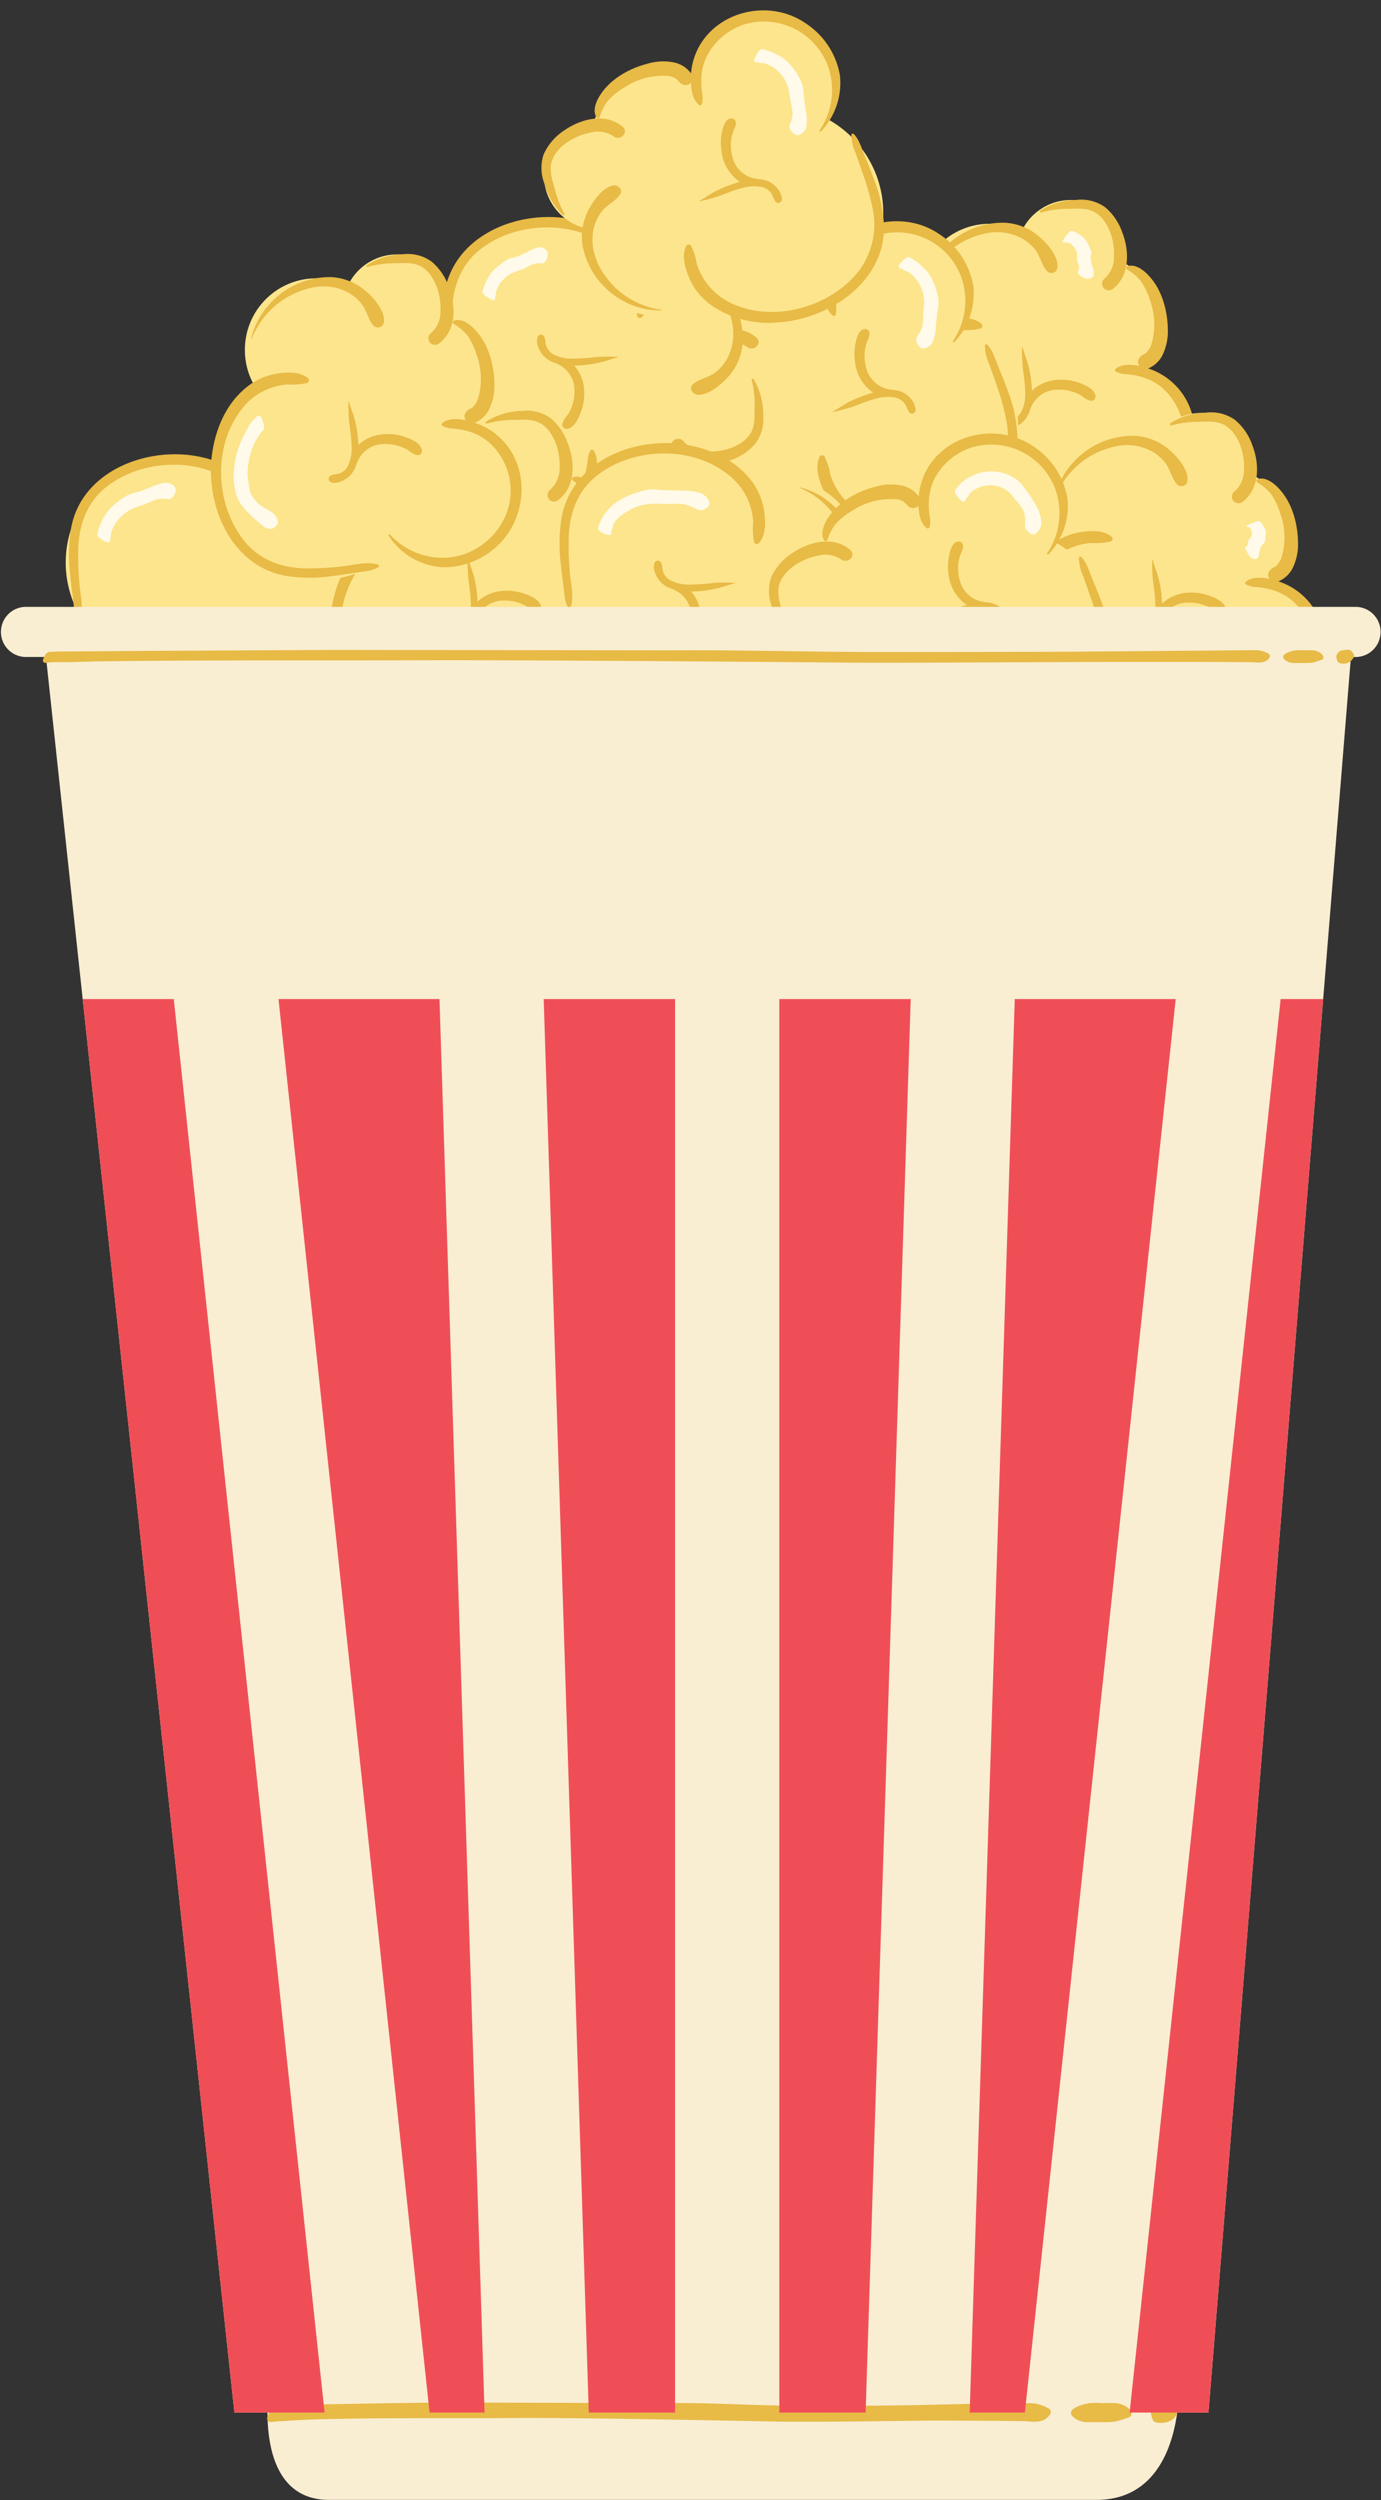 <?xml version="1.0" encoding="UTF-8"?><svg xmlns="http://www.w3.org/2000/svg" xmlns:xlink="http://www.w3.org/1999/xlink" data-name="Layer 2" height="479.5" preserveAspectRatio="xMidYMid meet" version="1.0" viewBox="-0.4 -2.0 264.9 479.5" width="264.9" zoomAndPan="magnify"><rect x="-0.4" y="-2.0" width="264.9" height="479.5" fill="#333333" stroke="none"/><g id="change1_1"><path d="M204.65,36.36a10.43,10.43,0,0,1,10.62,12.09,13.7,13.7,0,0,1,4.14,20.39,13.69,13.69,0,1,1-14.1,23.22,20.55,20.55,0,1,1-27.55-30.24,13.57,13.57,0,0,1-2-6.8,13.7,13.7,0,0,1,19.8-12.67A10.46,10.46,0,0,1,204.65,36.36Z" fill="#fce58c"/></g><g id="change2_1"><path d="M225.59,90.72a15,15,0,0,1-11.75,5.64,13.37,13.37,0,0,1-10.52-6.07c-.11-.15.14-.33.26-.2a13.68,13.68,0,0,0,12,4.31c7-1.11,12.32-7.86,10.93-15a12.35,12.35,0,0,0-4.16-7.18,10.8,10.8,0,0,0-4-2,15.06,15.06,0,0,0-2.5-.45,4.9,4.9,0,0,1-2.21-.5.32.32,0,0,1-.06-.5c1.07-1,3-.91,4.6-.59a1.2,1.2,0,0,1-.25-1.12,2.07,2.07,0,0,1,1.12-1.13,1.36,1.36,0,0,0,.53-.39,4.4,4.4,0,0,0,.82-1.3,13.3,13.3,0,0,0-.14-8.43,13.94,13.94,0,0,0-1.81-3.89,9.63,9.63,0,0,0-2.65-2.23.36.36,0,0,1,.09-.64c1.57-.51,3.26.9,4.23,2,2.4,2.66,3.44,6.58,3.49,10.1a10.5,10.5,0,0,1-1,4.91,5.34,5.34,0,0,1-2.77,2.6,13,13,0,0,1,4.83,2.85C230.06,76.54,230,85.12,225.59,90.72ZM201.3,95.86c-2-.71-4.91.13-7,.34a61,61,0,0,1-6.75.39c-4.64-.08-8.91-1.56-11.9-5.26-5.62-7-6.11-18.25-.44-25.38a12.15,12.15,0,0,1,5.18-3.86,12.36,12.36,0,0,1,3.55-.8,13.59,13.59,0,0,0,3.72-.27.54.54,0,0,0,.24-.89c-1.69-1.51-4.68-1.19-6.74-.77a12.57,12.57,0,0,0-5.86,3.12c-3.49,3.16-5.32,7.84-5.91,12.42-1.27,9.85,3.88,21.49,14.56,23.16a30.37,30.37,0,0,0,8.41,0c1.52-.19,3-.42,4.56-.67s3.21-.28,4.43-1.08A.25.25,0,0,0,201.3,95.86ZM177.06,52.6a15.94,15.94,0,0,1,11.79-9.88,10.11,10.11,0,0,1,6.77,1A8.61,8.61,0,0,1,198.26,46c.89,1.2,1.15,2.89,2.18,4a1.16,1.16,0,0,0,2-.81c.17-2.26-2.35-4.92-4-6.21a10.86,10.86,0,0,0-6.05-2.26,15.36,15.36,0,0,0-11.86,5.08A14.29,14.29,0,0,0,177,52.57,0,0,0,0,0,177.06,52.6Zm22.22-13.85a19.58,19.58,0,0,1,5.44-.7c1.69-.06,3.61-.19,5.09.78,2.59,1.7,3.64,5.54,3.47,8.46a5.47,5.47,0,0,1-1.7,4.06,1.27,1.27,0,0,0,1.28,2.19c3.48-2.48,3.44-7.34,2-11a11,11,0,0,0-3.28-4.8A7.9,7.9,0,0,0,206,36.35a13.11,13.11,0,0,0-6.9,2.06C199,38.53,199.07,38.82,199.28,38.75ZM207.21,74a3.56,3.56,0,0,0,1.7.88.84.84,0,0,0,.84-.84c-.1-1.47-2.2-2.3-3.4-2.7a10,10,0,0,0-4.1-.47,7.79,7.79,0,0,0-4.71,2.06,21.55,21.55,0,0,0-.68-4.81c-.31-1.21-.81-2.35-1.11-3.56a.05.05,0,0,0-.1,0,30.58,30.58,0,0,0,.13,3.83c.16,1.56.45,3.09.46,4.67a7.59,7.59,0,0,1-.77,4,3,3,0,0,1-1.16,1.15c-.67.37-1.49.26-2.14.62a.7.7,0,0,0,.17,1.26c1.06.41,2.72-.47,3.49-1.19a5.29,5.29,0,0,0,1.43-2.61.93.93,0,0,0,.14-.22,5.46,5.46,0,0,1,5.11-3.34,8.7,8.7,0,0,1,3.31.56A7.69,7.69,0,0,1,207.21,74Z" fill="#e8ba46"/></g><g id="change1_2"><path d="M129.89,74.75A10.45,10.45,0,0,1,137.27,62a11,11,0,0,1,1.93-.32,13.7,13.7,0,0,1,18.88-8.74,13.69,13.69,0,1,1,25.85,8.36A20.55,20.55,0,1,1,160.87,95a13.52,13.52,0,0,1-6.14,3.57,13.7,13.7,0,0,1-16.9-16.33A10.43,10.43,0,0,1,129.89,74.75Z" fill="#fce58c"/></g><g id="change2_2"><path d="M194.76,81.94c0,10.78-10.85,17.83-20.69,18.33a19.27,19.27,0,0,1-12.47-3.35,12.44,12.44,0,0,1-4-4.77c-.84-1.88-1.8-4.65-.75-6.58a.54.54,0,0,1,.92,0,12.18,12.18,0,0,1,1.08,3.37,12.25,12.25,0,0,0,1.42,3.1,11.81,11.81,0,0,0,4.4,4.11c7.29,4,17.23,1.95,23.16-3.52a14.75,14.75,0,0,0,4.83-13.91,47.89,47.89,0,0,0-2-7.17c-.43-1.25-.89-2.48-1.3-3.73a8.67,8.67,0,0,1-.84-3.54.26.26,0,0,1,.43-.18c1.07,1,1.55,2.82,2.11,4.17.67,1.6,1.33,3.22,1.91,4.85A27.25,27.25,0,0,1,194.76,81.94Zm-55,6.69a10.09,10.09,0,0,1-.59-6.82,8.43,8.43,0,0,1,1.7-3.14c1-1.11,2.49-1.76,3.28-3,.6-.92-.39-1.83-1.3-1.69-2.21.36-4.25,3.46-5.1,5.35a11,11,0,0,0-.78,6.36,15.37,15.37,0,0,0,7.73,10.41A14.28,14.28,0,0,0,152.06,98c.06,0,.06-.09,0-.1A15.91,15.91,0,0,1,139.71,88.63Zm-8.12-14.07c-.45-1.54-1.06-3.38-.62-5,.84-3.1,4.49-5.14,7.43-5.72a5.51,5.51,0,0,1,4.47.7c1.24,1,3-.72,1.79-1.79-3.28-2.82-8.09-1.55-11.31.72a10.63,10.63,0,0,0-3.91,4.62,8.35,8.35,0,0,0,.23,5.68,12.81,12.81,0,0,0,3.5,5.87c.15.12.4,0,.28-.23A19.08,19.08,0,0,1,131.59,74.56Zm26.14-20.31c.05,1.63.42,3.5,1.64,4.32a.32.32,0,0,0,.46-.19,4.92,4.92,0,0,0,0-2.32,14.4,14.4,0,0,1-.12-2.71,10.55,10.55,0,0,1,1.26-4.55,12.44,12.44,0,0,1,6.84-5.67A13.09,13.09,0,0,1,184.26,52a13.78,13.78,0,0,1-1.85,11.4c-.11.15.13.34.26.2a13.52,13.52,0,0,0,3.64-10.68,14.88,14.88,0,0,0-6.52-10c-6.42-4.45-16-2.81-20.16,3.91a12.8,12.8,0,0,0-1.85,5.66,5.51,5.51,0,0,0-3.15-2.07,10.53,10.53,0,0,0-5.11.19c-3.42.87-7,2.82-9,5.78-.81,1.19-1.74,3.12-.89,4.51a.35.35,0,0,0,.64-.08,9.8,9.8,0,0,1,1.52-3,13.84,13.84,0,0,1,3.31-2.64A13.32,13.32,0,0,1,153.35,53c.17,0,0,0,0,0l.28,0,.47.12a2.06,2.06,0,0,1,.69.3c.07,0,.34.24.27.18l.24.23c.2.19.52.74,1.12.83A1.4,1.4,0,0,0,157.73,54.25Zm1.63,22.66c-.05,0,0,.1,0,.09a32.3,32.3,0,0,0,3.74-1c1.46-.52,2.87-1.14,4.38-1.52a7.81,7.81,0,0,1,4-.18,3.07,3.07,0,0,1,1.47.92c.49.57.59,1.33,1.05,1.9s1.15,0,1.19-.5a3.76,3.76,0,0,0-1.11-2.34,4.45,4.45,0,0,0-1.72-1.18,5.65,5.65,0,0,0-1.91-.34.55.55,0,0,0-.18-.06,5.52,5.52,0,0,1-4.58-4.19,8.43,8.43,0,0,1-.23-3.39,8.54,8.54,0,0,1,.38-1.53c.18-.5.67-1.24.46-1.89a.85.85,0,0,0-1-.57c-1.1.17-1.5,2-1.67,2.86a10.55,10.55,0,0,0-.07,3.41A8.3,8.3,0,0,0,166.66,73a4.3,4.3,0,0,0,.45.29,30.88,30.88,0,0,0-4,1.48C161.79,75.32,160.66,76.24,159.36,76.91Z" fill="#e8ba46"/></g><g id="change1_3"><path d="M146,76.28a10.41,10.41,0,0,1-12.39,10.26,13.68,13.68,0,0,1-20.5,3.55,13.69,13.69,0,1,1-22.8-14.77,20.54,20.54,0,1,1,31-26.66,13.7,13.7,0,0,1,19,18.3A10.46,10.46,0,0,1,146,76.28Z" fill="#fce58c"/></g><g id="change2_3"><path d="M86.18,71.26c-.75-1.23-.74-3-.94-4.38s-.39-3-.53-4.53A30.9,30.9,0,0,1,84.89,54c1.85-10.61,13.39-15.52,23.21-14.16,4.64.64,9.42,2.6,12.55,6.2a12.78,12.78,0,0,1,3,6c.38,2.08.63,5.15-.93,6.8a.54.54,0,0,1-.89-.24,13.34,13.34,0,0,1-.17-3.74,12.64,12.64,0,0,0-.71-3.6,12.1,12.1,0,0,0-3.78-5.33c-7-5.88-18.5-5.63-25.58,0C88,48.83,86.48,53,86.3,57.58a62.4,62.4,0,0,0,.2,6.7c.15,2.06.9,5,.14,6.92A.25.25,0,0,1,86.18,71.26Zm53.94-10.94a10.17,10.17,0,0,1-1.22,6.79,8.48,8.48,0,0,1-2.39,2.53c-1.23.84-2.9,1.07-4,2.06-.81.73-.1,1.86.81,2,2.26.23,5-2.26,6.35-3.89a10.88,10.88,0,0,0,2.37-5.86,15.32,15.32,0,0,0-4.77-12.1,14.25,14.25,0,0,0-6.67-3.68.05.05,0,0,0,0,.1A15.9,15.9,0,0,1,140.12,60.32ZM146,77.53a13.09,13.09,0,0,0-1.86-6.83c-.12-.16-.4-.07-.34.14a19.78,19.78,0,0,1,.54,5.48c0,1.66.09,3.58-.9,5-1.79,2.57-5.69,3.51-8.65,3.25a5.41,5.41,0,0,1-4-1.84c-.92-1.33-3.1-.09-2.18,1.28,2.37,3.55,7.28,3.6,10.94,2.31a10.74,10.74,0,0,0,4.9-3.19A8,8,0,0,0,146,77.53Zm-13.63,9.53a10.16,10.16,0,0,1-2.25,2.55,14.23,14.23,0,0,1-3.94,1.71,13.34,13.34,0,0,1-8.38,0,4.93,4.93,0,0,1-1.32-.84,1.54,1.54,0,0,1-.42-.59.91.91,0,0,1-.09-.17c.13.27-.09-.21-.1-.24a1.54,1.54,0,0,0-.65-.64,1.42,1.42,0,0,0-1.4.08c.37-1.58.51-3.5-.46-4.6a.31.31,0,0,0-.49.06,5,5,0,0,0-.57,2.22,14.7,14.7,0,0,1-.5,2.39,10.79,10.79,0,0,1-2.14,4,12.4,12.4,0,0,1-7.37,4C95.11,98,88.43,92.48,87.66,85.34a13.72,13.72,0,0,1,4.68-11.69c.14-.12,0-.36-.2-.26A13.34,13.34,0,0,0,85.77,83.9a15,15,0,0,0,5.32,11.76c5.55,4.61,14.17,4.84,19.35-.49a12.82,12.82,0,0,0,2.86-4.6,5.48,5.48,0,0,0,2.56,2.85,10.43,10.43,0,0,0,4.88,1.11,15.59,15.59,0,0,0,10.18-3.22c1.1-.94,2.54-2.58,2.07-4.16A.36.36,0,0,0,132.35,87.06ZM118.1,66.56c.06,0,0-.1,0-.1a30.32,30.32,0,0,0-3.93,0,44.43,44.43,0,0,1-4.62.32,7.67,7.67,0,0,1-3.88-.86,3.11,3.11,0,0,1-1.17-1.27c-.33-.67-.2-1.48-.54-2.12a.7.7,0,0,0-1.19,0c-.49,1.12.23,2.73,1,3.61a5.18,5.18,0,0,0,2.54,1.54.49.49,0,0,0,.15.1,5.5,5.5,0,0,1,3.33,5.24,8.06,8.06,0,0,1-.65,3.32,7.24,7.24,0,0,1-.77,1.39,3.65,3.65,0,0,0-.93,1.69.85.85,0,0,0,.84.84c1.46-.09,2.3-2.09,2.75-3.26a10.09,10.09,0,0,0,.62-4.18,7.71,7.71,0,0,0-1.91-4.7,23.66,23.66,0,0,0,4.75-.56C115.7,67.32,116.86,66.83,118.1,66.56Z" fill="#e8ba46"/></g><g id="change1_4"><path d="M74.32,121.75A10.45,10.45,0,0,1,63.87,132.2a10.29,10.29,0,0,1-1.94-.19,13.7,13.7,0,0,1-20.5,3.56A13.7,13.7,0,1,1,18.62,120.8a20.55,20.55,0,1,1,31-26.66,13.55,13.55,0,0,1,6.86-1.86,13.71,13.71,0,0,1,12.1,20.16A10.43,10.43,0,0,1,74.32,121.75Z" fill="#fce58c"/></g><g id="change2_4"><path d="M14.49,116.74c-.75-1.24-.75-3-.94-4.39s-.39-3-.54-4.53a31.33,31.33,0,0,1,.19-8.32C15,88.9,26.59,84,36.4,85.34,41.05,86,45.82,88,49,91.55a12.69,12.69,0,0,1,3,6c.37,2.07.63,5.14-.93,6.79a.55.55,0,0,1-.9-.24,13.34,13.34,0,0,1-.16-3.74,13,13,0,0,0-.71-3.6,12,12,0,0,0-3.79-5.32c-7-5.88-18.5-5.63-25.57,0-3.65,2.9-5.14,7.11-5.33,11.66a59.81,59.81,0,0,0,.21,6.69c.14,2.07.89,5,.13,6.93A.25.25,0,0,1,14.49,116.74Z" fill="#e8ba46"/></g><g id="change1_5"><path d="M98.31,76.85A10.45,10.45,0,0,1,109.06,87a11.41,11.41,0,0,1-.13,2,13.69,13.69,0,0,1,4.14,20.38A13.7,13.7,0,1,1,99,132.55a20.54,20.54,0,1,1-27.54-30.24,13.57,13.57,0,0,1-2-6.8,13.7,13.7,0,0,1,19.8-12.67A10.4,10.4,0,0,1,98.31,76.85Z" fill="#fce58c"/></g><g id="change2_5"><path d="M119.25,131.21a15.08,15.08,0,0,1-11.75,5.64A13.38,13.38,0,0,1,97,130.78c-.11-.16.13-.34.26-.2a13.72,13.72,0,0,0,12,4.31c7-1.12,12.31-7.86,10.93-15a12.38,12.38,0,0,0-4.16-7.19,10.78,10.78,0,0,0-4-2,13.39,13.39,0,0,0-2.5-.45,4.91,4.91,0,0,1-2.21-.51.32.32,0,0,1-.07-.5c1.07-1,3-.91,4.6-.58a1.17,1.17,0,0,1-.24-1.12,2.05,2.05,0,0,1,1.11-1.13,1.32,1.32,0,0,0,.54-.39,4.4,4.4,0,0,0,.82-1.3,13.37,13.37,0,0,0-.14-8.43,14.29,14.29,0,0,0-1.81-3.9,9.92,9.92,0,0,0-2.65-2.22.35.35,0,0,1,.08-.64c1.57-.51,3.26.89,4.23,2,2.4,2.66,3.45,6.57,3.49,10.1a10.38,10.38,0,0,1-1,4.91,5.4,5.4,0,0,1-2.76,2.6,12.62,12.62,0,0,1,4.82,2.85C123.72,117,123.68,125.61,119.25,131.21ZM95,136.35c-2-.71-4.91.13-7,.34a58.66,58.66,0,0,1-6.76.38c-4.64-.08-8.9-1.56-11.89-5.25-5.63-7-6.12-18.25-.44-25.38a12,12,0,0,1,5.18-3.86,12.36,12.36,0,0,1,3.55-.8,14,14,0,0,0,3.72-.27.55.55,0,0,0,.23-.9c-1.68-1.5-4.68-1.18-6.74-.77A12.68,12.68,0,0,0,69,103c-3.48,3.15-5.31,7.84-5.9,12.41-1.27,9.86,3.88,21.5,14.55,23.17a30,30,0,0,0,8.41,0c1.53-.19,3-.41,4.57-.66s3.2-.28,4.43-1.08A.25.25,0,0,0,95,136.35ZM70.72,93.08a15.89,15.89,0,0,1,11.79-9.87,10,10,0,0,1,6.77,1,8.52,8.52,0,0,1,2.63,2.3c.9,1.2,1.16,2.89,2.18,4a1.17,1.17,0,0,0,2-.81c.16-2.27-2.35-4.93-4-6.22A11,11,0,0,0,86,81.15a15.41,15.41,0,0,0-11.85,5.08,14.39,14.39,0,0,0-3.53,6.82A.05.05,0,0,0,70.72,93.08ZM92.94,79.24a19.87,19.87,0,0,1,5.44-.71c1.68-.06,3.61-.19,5.09.78,2.58,1.71,3.63,5.55,3.47,8.47a5.52,5.52,0,0,1-1.7,4.06,1.3,1.3,0,0,0-.46,1.73,1.27,1.27,0,0,0,1.73.45c3.48-2.48,3.45-7.33,2-11a11,11,0,0,0-3.27-4.8,7.87,7.87,0,0,0-5.6-1.4A13.08,13.08,0,0,0,92.8,78.9C92.64,79,92.72,79.31,92.94,79.24Zm7.93,35.22a3.49,3.49,0,0,0,1.7.89.85.85,0,0,0,.84-.84c-.11-1.48-2.21-2.3-3.41-2.7a9.83,9.83,0,0,0-4.1-.47,7.73,7.73,0,0,0-4.7,2.06,22.32,22.32,0,0,0-.68-4.82c-.31-1.21-.82-2.34-1.12-3.55a.05.05,0,0,0-.1,0,35.2,35.2,0,0,0,.13,3.84c.17,1.56.45,3.09.47,4.67a7.69,7.69,0,0,1-.77,4A3.08,3.08,0,0,1,88,118.66c-.67.37-1.49.26-2.13.62a.69.69,0,0,0,.16,1.25c1.07.42,2.73-.47,3.49-1.18a5.22,5.22,0,0,0,1.43-2.61.53.53,0,0,0,.14-.23,5.48,5.48,0,0,1,5.12-3.33,8.47,8.47,0,0,1,3.3.56A7.41,7.41,0,0,1,100.87,114.46Z" fill="#e8ba46"/></g><g id="change1_6"><path d="M229.62,77.21A10.43,10.43,0,0,1,240.24,89.3a13.69,13.69,0,0,1,4.14,20.38,13.7,13.7,0,1,1-14.11,23.23,20.54,20.54,0,1,1-27.54-30.24,13.57,13.57,0,0,1-2-6.8,13.7,13.7,0,0,1,19.8-12.67A10.44,10.44,0,0,1,229.62,77.21Z" fill="#fce58c"/></g><g id="change2_6"><path d="M250.56,131.57a15.08,15.08,0,0,1-11.75,5.64,13.38,13.38,0,0,1-10.52-6.07c-.11-.16.14-.34.26-.2a13.71,13.71,0,0,0,12,4.31c7-1.12,12.32-7.86,10.93-15a12.38,12.38,0,0,0-4.16-7.19,10.78,10.78,0,0,0-4-2,14.26,14.26,0,0,0-2.5-.45,4.91,4.91,0,0,1-2.21-.51.31.31,0,0,1-.06-.49c1.06-1,3-.92,4.59-.59a1.19,1.19,0,0,1-.24-1.12,2.05,2.05,0,0,1,1.11-1.13,1.32,1.32,0,0,0,.54-.39,4.4,4.4,0,0,0,.82-1.3,13.3,13.3,0,0,0-.14-8.43,14,14,0,0,0-1.81-3.9,9.92,9.92,0,0,0-2.65-2.22.36.36,0,0,1,.08-.64c1.57-.52,3.26.89,4.24,2,2.4,2.66,3.44,6.57,3.49,10.1a10.39,10.39,0,0,1-1,4.91,5.4,5.4,0,0,1-2.76,2.6,12.86,12.86,0,0,1,4.83,2.85C255,117.38,255,126,250.56,131.57Zm-24.29,5.14c-2-.71-4.91.13-7,.34a58.66,58.66,0,0,1-6.76.38c-4.64-.08-8.9-1.56-11.89-5.25-5.62-7-6.12-18.25-.44-25.38a12,12,0,0,1,5.18-3.86,12.38,12.38,0,0,1,3.55-.81,13.21,13.21,0,0,0,3.72-.27.54.54,0,0,0,.23-.89c-1.68-1.5-4.68-1.18-6.74-.77a12.68,12.68,0,0,0-5.86,3.13c-3.48,3.15-5.31,7.84-5.9,12.41-1.27,9.86,3.88,21.5,14.56,23.17a29.92,29.92,0,0,0,8.4,0c1.53-.18,3.06-.41,4.57-.66s3.21-.28,4.43-1.07A.26.26,0,0,0,226.27,136.71ZM202,93.44a15.89,15.89,0,0,1,11.79-9.87,10,10,0,0,1,6.77,1,8.72,8.72,0,0,1,2.64,2.31c.89,1.19,1.15,2.88,2.18,4a1.16,1.16,0,0,0,2-.81c.17-2.26-2.35-4.93-4-6.22a11,11,0,0,0-6.06-2.26,15.42,15.42,0,0,0-11.85,5.08,14.42,14.42,0,0,0-3.53,6.83A.05.05,0,0,0,202,93.44ZM224.25,79.6a19.92,19.92,0,0,1,5.44-.71c1.66-.06,3.57-.18,5,.75,2.64,1.68,3.7,5.58,3.53,8.52a5.48,5.48,0,0,1-1.7,4,1.3,1.3,0,0,0-.45,1.73,1.27,1.27,0,0,0,1.73.45c3.48-2.48,3.44-7.35,2-11a10.93,10.93,0,0,0-3.36-4.85,8,8,0,0,0-5.61-1.34,13.13,13.13,0,0,0-6.79,2.06C224,79.37,224,79.67,224.25,79.6Zm7.93,35.22a3.54,3.54,0,0,0,1.7.89.85.85,0,0,0,.84-.84c-.1-1.48-2.2-2.3-3.4-2.7a9.85,9.85,0,0,0-4.1-.47,7.73,7.73,0,0,0-4.71,2.06,21.72,21.72,0,0,0-.68-4.82c-.31-1.21-.81-2.34-1.11-3.55a.05.05,0,0,0-.1,0,30.8,30.8,0,0,0,.13,3.84c.16,1.56.45,3.09.46,4.67a7.59,7.59,0,0,1-.77,4,3.08,3.08,0,0,1-1.17,1.15c-.67.37-1.49.26-2.13.61a.7.7,0,0,0,.17,1.26c1.06.42,2.72-.47,3.48-1.18a5.23,5.23,0,0,0,1.43-2.6.76.76,0,0,0,.15-.23,5.46,5.46,0,0,1,5.11-3.34,8.7,8.7,0,0,1,3.31.56A7.33,7.33,0,0,1,232.18,114.82Z" fill="#e8ba46"/></g><g id="change1_7"><path d="M75.47,46.8A10.45,10.45,0,0,1,86.22,56.94a11.41,11.41,0,0,1-.14,2,13.68,13.68,0,0,1,4.15,20.38A13.7,13.7,0,1,1,76.12,102.5,20.54,20.54,0,1,1,48.58,72.26a13.57,13.57,0,0,1-2-6.8A13.69,13.69,0,0,1,66.32,52.79,10.44,10.44,0,0,1,75.47,46.8Z" fill="#fce58c"/></g><g id="change1_8"><path d="M168.43,119.61A10.41,10.41,0,0,1,156,129.87a13.68,13.68,0,0,1-20.5,3.55,13.7,13.7,0,1,1-22.81-14.77,20.54,20.54,0,1,1,31-26.65,13.55,13.55,0,0,1,6.86-1.86,13.71,13.71,0,0,1,12.1,20.16A10.43,10.43,0,0,1,168.43,119.61Z" fill="#fce58c"/></g><g id="change2_7"><path d="M108.6,114.59c-.75-1.23-.74-3-.94-4.38s-.39-3-.54-4.53a31.33,31.33,0,0,1,.19-8.32c1.85-10.61,13.39-15.52,23.21-14.16,4.64.64,9.41,2.6,12.55,6.2a12.77,12.77,0,0,1,3,6c.38,2.07.63,5.14-.93,6.79a.54.54,0,0,1-.89-.24,13,13,0,0,1-.17-3.74,12.64,12.64,0,0,0-.71-3.6,12.12,12.12,0,0,0-3.79-5.33c-7-5.88-18.49-5.63-25.57,0-3.65,2.9-5.14,7.11-5.32,11.65a59.91,59.91,0,0,0,.2,6.7c.15,2.06.89,5,.14,6.92A.25.25,0,0,1,108.6,114.59Zm53.94-10.94a10.16,10.16,0,0,1-1.22,6.79,8.52,8.52,0,0,1-2.4,2.53c-1.22.84-2.89,1.07-4,2.06-.81.73-.1,1.86.81,2,2.25.23,5-2.26,6.35-3.88a11,11,0,0,0,2.37-5.87,15.36,15.36,0,0,0-4.78-12.1A14.28,14.28,0,0,0,153,91.47a0,0,0,1,0,0,.09A15.94,15.94,0,0,1,162.54,103.65Zm5.86,17.22a13,13,0,0,0-1.87-6.84.18.18,0,0,0-.33.14,20.17,20.17,0,0,1,.54,5.48c0,1.66.09,3.58-.9,5-1.79,2.58-5.69,3.51-8.65,3.26a5.42,5.42,0,0,1-4-1.85c-.92-1.32-3.1-.08-2.18,1.28,2.37,3.55,7.28,3.6,10.94,2.31a10.74,10.74,0,0,0,4.9-3.19A8,8,0,0,0,168.4,120.87Zm-13.63,9.52a10,10,0,0,1-2.26,2.55,14,14,0,0,1-3.93,1.71,13.34,13.34,0,0,1-8.38,0,4.73,4.73,0,0,1-1.31-.84,1.46,1.46,0,0,1-.43-.59l-.09-.17c.13.27-.08-.21-.1-.24a1.54,1.54,0,0,0-.65-.64,1.4,1.4,0,0,0-1.4.09c.36-1.58.51-3.51-.46-4.61a.31.31,0,0,0-.49.06,4.89,4.89,0,0,0-.57,2.23,15.16,15.16,0,0,1-.5,2.39,10.67,10.67,0,0,1-2.14,4,12.35,12.35,0,0,1-7.37,4c-7.16,1.12-13.84-4.42-14.61-11.56A13.7,13.7,0,0,1,114.76,117c.14-.13-.05-.37-.21-.27a13.37,13.37,0,0,0-6.37,10.51A15,15,0,0,0,113.51,139c5.55,4.6,14.17,4.85,19.35-.49a12.82,12.82,0,0,0,2.86-4.6,5.48,5.48,0,0,0,2.56,2.85,10.43,10.43,0,0,0,4.88,1.11,15.61,15.61,0,0,0,10.18-3.22c1.1-.94,2.53-2.58,2.07-4.16A.36.36,0,0,0,154.77,130.39Zm-14.25-20.5c.06,0,0-.09,0-.1a30.3,30.3,0,0,0-3.93,0,44.43,44.43,0,0,1-4.62.32,7.64,7.64,0,0,1-3.88-.86,3.11,3.11,0,0,1-1.17-1.27c-.33-.67-.2-1.48-.54-2.12a.7.7,0,0,0-1.19,0c-.49,1.12.23,2.73,1,3.61a5.18,5.18,0,0,0,2.54,1.54.83.83,0,0,0,.15.11,5.48,5.48,0,0,1,3.33,5.23,8.23,8.23,0,0,1-.65,3.32,7.24,7.24,0,0,1-.77,1.39,3.7,3.7,0,0,0-.93,1.69.85.85,0,0,0,.84.84c1.46-.09,2.3-2.09,2.75-3.26a10.09,10.09,0,0,0,.62-4.18,7.71,7.71,0,0,0-1.91-4.7,22.37,22.37,0,0,0,4.75-.56C138.12,110.65,139.28,110.16,140.52,109.89Z" fill="#e8ba46"/></g><g id="change1_9"><path d="M147.94,115.48a10.46,10.46,0,0,1,7.39-12.8,10.69,10.69,0,0,1,1.92-.32,13.68,13.68,0,0,1,18.88-8.74A13.69,13.69,0,1,1,202,102a20.54,20.54,0,1,1-23,33.78A13.7,13.7,0,0,1,155.88,123,10.44,10.44,0,0,1,147.94,115.48Z" fill="#fce58c"/></g><g id="change2_8"><path d="M212.81,122.66c.05,10.79-10.84,17.84-20.68,18.34a19.4,19.4,0,0,1-12.48-3.35,12.28,12.28,0,0,1-4-4.78c-.84-1.87-1.8-4.64-.75-6.57a.54.54,0,0,1,.92,0,11.84,11.84,0,0,1,1.07,3.37,12.28,12.28,0,0,0,5.83,7.21c7.28,4,17.23,2,23.16-3.52a14.76,14.76,0,0,0,4.82-13.92,46.93,46.93,0,0,0-2-7.16c-.42-1.25-.88-2.48-1.3-3.73a8.67,8.67,0,0,1-.84-3.54.26.26,0,0,1,.43-.18c1.07,1,1.55,2.82,2.12,4.17.67,1.6,1.33,3.21,1.91,4.85A27.18,27.18,0,0,1,212.81,122.66Zm-55.05,6.7a10.22,10.22,0,0,1-.59-6.82,8.57,8.57,0,0,1,1.7-3.14c1-1.11,2.49-1.76,3.28-3,.6-.92-.38-1.83-1.3-1.69-2.21.36-4.24,3.46-5.09,5.35a11,11,0,0,0-.79,6.36,15.4,15.4,0,0,0,7.73,10.41,14.4,14.4,0,0,0,7.41,1.83.05.05,0,0,0,0-.1A15.94,15.94,0,0,1,157.76,129.36Zm-8.12-14.07c-.44-1.55-1-3.38-.62-5,.84-3.11,4.5-5.14,7.43-5.72a5.49,5.49,0,0,1,4.47.7c1.24,1,3-.72,1.79-1.79-3.28-2.82-8.09-1.55-11.31.72a10.62,10.62,0,0,0-3.91,4.61,8.44,8.44,0,0,0,.23,5.69,12.81,12.81,0,0,0,3.5,5.86c.15.13.4,0,.29-.22A19.49,19.49,0,0,1,149.64,115.29ZM175.78,95c.06,1.63.43,3.5,1.64,4.31a.32.32,0,0,0,.47-.18,5.06,5.06,0,0,0,0-2.32,14.4,14.4,0,0,1-.12-2.71A10.71,10.71,0,0,1,179,89.53a12.41,12.41,0,0,1,6.84-5.67,13.09,13.09,0,0,1,16.48,8.85,13.73,13.73,0,0,1-1.86,11.4c-.1.16.14.35.26.2a13.44,13.44,0,0,0,3.64-10.68,14.91,14.91,0,0,0-6.51-10c-6.42-4.44-16-2.8-20.17,3.92a12.93,12.93,0,0,0-1.85,5.66,5.51,5.51,0,0,0-3.15-2.07,10.54,10.54,0,0,0-5.11.19c-3.42.87-7,2.82-9,5.78-.81,1.19-1.74,3.12-.89,4.51a.36.36,0,0,0,.64-.09,9.83,9.83,0,0,1,1.53-3,14,14,0,0,1,3.3-2.63,13.28,13.28,0,0,1,8.24-2.15c.16,0,0,0,0,0l.27,0c.16,0,.32.07.47.12a1.81,1.81,0,0,1,.69.3c.07,0,.35.24.28.18s.17.17.23.22c.21.2.52.75,1.12.84A1.4,1.4,0,0,0,175.78,95Zm1.64,22.66a0,0,0,0,0,0,.09,31.6,31.6,0,0,0,3.73-1,46.31,46.31,0,0,1,4.38-1.52,7.84,7.84,0,0,1,4-.18,3,3,0,0,1,1.46.92c.49.57.6,1.33,1,1.89s1.16.05,1.2-.49a3.78,3.78,0,0,0-1.11-2.34,4.45,4.45,0,0,0-1.72-1.18,5.43,5.43,0,0,0-1.92-.34.44.44,0,0,0-.17-.07,5.48,5.48,0,0,1-4.58-4.19,8.38,8.38,0,0,1-.24-3.38,7.82,7.82,0,0,1,.39-1.53c.18-.5.67-1.24.45-1.89a.86.86,0,0,0-1-.58c-1.1.18-1.5,2-1.67,2.87a10.55,10.55,0,0,0-.07,3.41,8.3,8.3,0,0,0,3.07,5.57,4.43,4.43,0,0,0,.46.29,31,31,0,0,0-4,1.48C179.85,116,178.72,117,177.42,117.64Z" fill="#e8ba46"/></g><g id="change1_10"><path d="M104.3,34.35a10.44,10.44,0,0,1,7.39-12.8,9.9,9.9,0,0,1,1.92-.33,13.69,13.69,0,0,1,18.87-8.74,13.7,13.7,0,1,1,25.86,8.36,20.55,20.55,0,1,1-23.05,33.79,13.7,13.7,0,0,1-23-12.77A10.44,10.44,0,0,1,104.3,34.35Z" fill="#fce58c"/></g><g id="change2_9"><path d="M169.17,41.53c.05,10.78-10.84,17.83-20.69,18.33A19.32,19.32,0,0,1,136,56.52a12.43,12.43,0,0,1-4-4.78c-.84-1.87-1.8-4.64-.75-6.58a.54.54,0,0,1,.92,0,11.81,11.81,0,0,1,1.07,3.38,12.3,12.3,0,0,0,5.83,7.2c7.28,4,17.23,1.95,23.16-3.52a14.77,14.77,0,0,0,4.82-13.91,47.89,47.89,0,0,0-2-7.17c-.43-1.25-.88-2.48-1.3-3.73a8.67,8.67,0,0,1-.84-3.54.26.26,0,0,1,.43-.18c1.07,1,1.55,2.82,2.11,4.17.68,1.6,1.33,3.22,1.91,4.85A27,27,0,0,1,169.17,41.53Zm-55,6.69a10.15,10.15,0,0,1-.59-6.82,8.43,8.43,0,0,1,1.7-3.14c1-1.11,2.49-1.76,3.28-3,.6-.92-.38-1.83-1.3-1.69-2.21.36-4.24,3.46-5.09,5.35a10.94,10.94,0,0,0-.79,6.36,15.35,15.35,0,0,0,7.73,10.41,14.28,14.28,0,0,0,7.41,1.83.05.05,0,0,0,0-.1A15.91,15.91,0,0,1,114.12,48.22ZM106,34.15c-.44-1.54-1.06-3.38-.62-5,.84-3.1,4.49-5.14,7.43-5.71a5.47,5.47,0,0,1,4.47.69c1.24,1,3-.72,1.79-1.79-3.28-2.82-8.09-1.55-11.31.72a10.7,10.7,0,0,0-3.91,4.62,8.35,8.35,0,0,0,.23,5.68,12.84,12.84,0,0,0,3.5,5.87c.15.13.4,0,.28-.22A19.53,19.53,0,0,1,106,34.15Zm26.14-20.32c.06,1.64.42,3.52,1.64,4.33a.31.31,0,0,0,.46-.19,4.88,4.88,0,0,0,0-2.31,14.47,14.47,0,0,1-.12-2.71,10.57,10.57,0,0,1,1.27-4.56,12.42,12.42,0,0,1,6.83-5.67,13.11,13.11,0,0,1,16.49,8.86A13.78,13.78,0,0,1,156.82,23c-.1.15.14.34.26.2a13.52,13.52,0,0,0,3.64-10.68,14.9,14.9,0,0,0-6.51-10C147.78-2,138.21-.32,134,6.4a12.84,12.84,0,0,0-1.85,5.67A5.48,5.48,0,0,0,129,10a10.53,10.53,0,0,0-5.11.19c-3.42.87-7,2.82-9,5.79-.81,1.18-1.74,3.11-.89,4.5a.35.35,0,0,0,.64-.08,9.61,9.61,0,0,1,1.53-3.05,13.79,13.79,0,0,1,3.3-2.64,13.32,13.32,0,0,1,8.23-2.15c.17,0,0,0,0,0a2.3,2.3,0,0,1,.28.06l.47.11a2.06,2.06,0,0,1,.69.3,2.11,2.11,0,0,0,.27.18c-.07-.06.18.17.23.23.21.2.53.74,1.13.84A1.38,1.38,0,0,0,132.14,13.83Zm1.63,22.67c-.05,0,0,.11,0,.1a32.34,32.34,0,0,0,3.74-1c1.46-.52,2.87-1.14,4.38-1.52a7.84,7.84,0,0,1,4-.18,3.09,3.09,0,0,1,1.46.92c.49.57.59,1.33,1.05,1.89s1.15,0,1.19-.49a3.73,3.73,0,0,0-1.11-2.34,4.42,4.42,0,0,0-1.71-1.18,5.7,5.7,0,0,0-1.91-.34.62.62,0,0,0-.19-.07,5.49,5.49,0,0,1-4.58-4.18,8.43,8.43,0,0,1-.23-3.39,7.82,7.82,0,0,1,.39-1.53c.18-.5.67-1.24.45-1.89a.85.85,0,0,0-1-.57c-1.1.17-1.5,2-1.67,2.86A10.55,10.55,0,0,0,138,27a8.3,8.3,0,0,0,3.07,5.57,3.58,3.58,0,0,0,.46.29,31.07,31.07,0,0,0-4,1.49C136.2,34.91,135.07,35.83,133.77,36.5Z" fill="#e8ba46"/></g><g id="change3_1"><path d="M264.42,119.2a4.81,4.81,0,0,1-4.81,4.81h-.88L231.41,460.7h-6c-.89,6.52-4.11,16.75-15.52,16.75H62.73c-10.21,0-11.82-10.23-11.82-16.75H44.56L8.42,124H4.81a4.81,4.81,0,1,1,0-9.61h254.8A4.8,4.8,0,0,1,264.42,119.2Z" fill="#f9eed2"/></g><g id="change2_10"><path d="M17.88,124.85,13,125l-1.54,0h-.83l-.22,0c-.61,0-1.21,0-1.83.12-.9.13-.75-.59-.7-.71l.27-.56a1.6,1.6,0,0,1,.81-.81l1.84-.08,17.7-.13,35.17-.18,65,.08c13.13-.08,24.7.27,37.41.32,13.12,0,26.67,0,40.32-.07l33.76-.28a5.05,5.05,0,0,1,2.64.6,1,1,0,0,1,.34.3c.18.33-.09.61-.28.84a1.72,1.72,0,0,1-1,.54,4.15,4.15,0,0,1-1,.09l-.95-.07-9.44-.05-19.12,0-37.22.15h-9.54c-7.56-.06-62.72-.54-83.12-.47C60.28,124.69,39.65,124.57,17.88,124.85Zm228.17-.31a2.78,2.78,0,0,0,1.81.62c.68,0,1.35,0,2,0a9.49,9.49,0,0,0,1.68-.11,18,18,0,0,0,1.71-.56.52.52,0,0,0,.19-.48c-.11-.79-1.3-1.22-1.94-1.28a13.49,13.49,0,0,0-1.68,0,12.2,12.2,0,0,0-1.71,0C246.8,122.94,245,123.6,246.05,124.54Zm10.13.32a.76.76,0,0,0,.65.37,2.17,2.17,0,0,0,2.45-1.21.64.64,0,0,0-.06-.64,2.58,2.58,0,0,0-.44-.56.9.9,0,0,0-.55-.2,5.7,5.7,0,0,0-1.25.14,1.36,1.36,0,0,0-1.06,1.26A5.81,5.81,0,0,0,256.18,124.86ZM98.76,461.74c12.55-.09,46.5.63,51.16.71,1.86,0,3.91,0,5.87,0,7.46,0,15.27-.15,22.91-.22l11.76.05,5.81.07,1.4.11a6,6,0,0,0,1.55-.14,2.5,2.5,0,0,0,1.42-.81c.3-.34.7-.76.43-1.25a1.17,1.17,0,0,0-.51-.45,7.41,7.41,0,0,0-4-.91l-4.53,0-5.48.11-11,.26c-8.4.15-16.74.17-24.82.1-7.82-.07-14.94-.59-23-.48l-40-.11c-7.12,0-14.38.13-21.64.27l-10.9.19c-1,.05-1.78.1-2.67.12a2.46,2.46,0,0,0-1.21,1.21l-.4.85c-.08.18-.31,1.26,1,1.06.93-.14,1.84-.12,2.75-.17-.75,0,4-.26,4.87-.29C73,461.65,85.74,461.84,98.76,461.74Zm106.76-.14a4.12,4.12,0,0,0,2.72.94c1,0,2,0,3,0a13.29,13.29,0,0,0,2.52-.17,24,24,0,0,0,2.57-.83.78.78,0,0,0,.29-.71c-.17-1.19-2-1.84-2.92-1.94a23.36,23.36,0,0,0-2.51,0,19.85,19.85,0,0,0-2.56,0C206.64,459.2,203.88,460.21,205.52,461.6Zm15.2.49a1.16,1.16,0,0,0,1,.56c1.79.18,3.19-.51,3.67-1.81a1,1,0,0,0-.09-1,3.77,3.77,0,0,0-.66-.83,1.44,1.44,0,0,0-.83-.32,8.86,8.86,0,0,0-1.87.22,2,2,0,0,0-1.59,1.9A8,8,0,0,0,220.72,462.09Z" fill="#e8ba46"/></g><g id="change4_1"><path d="M129.09,189.61V460.7H112.54l-8.65-271.09Zm-76.07,0L82,460.7H92.55L83.9,189.61Zm-37.56,0L44.56,460.7h17.3L32.93,189.61Zm178.79,0L185.6,460.7h10.59l28.93-271.09Zm51,0L216.28,460.7h15.13l22-271.09Zm-96.16,0V460.7h16.55l8.65-271.09Z" fill="#f04e56"/></g><g id="change5_1"><path d="M146.19,10.12c-.1,0-.53,0-.64,0a3.36,3.36,0,0,0-1-.21c-.52,0-.17-.87-.09-1l.38-.67a1.85,1.85,0,0,1,.87-.85,11.54,11.54,0,0,1,4.67,2.2,11.49,11.49,0,0,1,1.94,2.3,14.4,14.4,0,0,1,.92,1.69,7,7,0,0,1,.53,2.79c.14.95.28,1.91.43,3a8.51,8.51,0,0,1,.09,2.76,2.21,2.21,0,0,1-1.34,1.71.83.83,0,0,1-.46.08,1.6,1.6,0,0,1-.95-.61,1.4,1.4,0,0,1-.48-.82,1.48,1.48,0,0,1,.06-.64,6,6,0,0,0,.5-2.23,18.84,18.84,0,0,0-.38-2.21c0-.19-.1-.37-.11-.55a9,9,0,0,0-.39-2.17,6.36,6.36,0,0,0-1.36-2.44A6.54,6.54,0,0,0,146.19,10.12ZM44.83,85.69a18,18,0,0,0-.4,4.26,13.3,13.3,0,0,0,.65,3.4,5,5,0,0,0,.4.8A10.48,10.48,0,0,0,47.7,96.8a21.88,21.88,0,0,0,2.64,2.29,1.88,1.88,0,0,0,.9.33,1.3,1.3,0,0,0,1.07-.33,1.32,1.32,0,0,0,.6-1,1.09,1.09,0,0,0-.1-.47,3.11,3.11,0,0,0-1.32-1.56,18.12,18.12,0,0,1-2.18-1.35,6.23,6.23,0,0,1-1.75-2.42,25.78,25.78,0,0,1-.42-2.71,10.22,10.22,0,0,1,0-1.8A11.21,11.21,0,0,1,47.69,85a10.81,10.81,0,0,1,2.55-4.67,2.43,2.43,0,0,0-.15-1.26l-.25-.75c-.05-.16-.48-1-1.11-.33-.4.48-.85.88-1.22,1.35a8.51,8.51,0,0,0-.45.91A19.12,19.12,0,0,0,44.83,85.69Zm-22,11.39a7.23,7.23,0,0,1,2.24-1.53,14.39,14.39,0,0,1,2-.71,2.69,2.69,0,0,0,.51-.2c.63-.26,1.3-.61,2-.83a5.84,5.84,0,0,1,2.2-.07,1.53,1.53,0,0,0,.6-.12,1.42,1.42,0,0,0,.63-.7,1.73,1.73,0,0,0,.3-1.09.87.87,0,0,0-.19-.41,2.05,2.05,0,0,0-1.89-.81,8.71,8.71,0,0,0-2.47.74c-.91.36-1.77.69-2.63,1a7.42,7.42,0,0,0-2.48.87s-.7.42-1.45,1a11.73,11.73,0,0,0-2,1.92,13,13,0,0,0-2,4.41,2,2,0,0,0,.83.87l.65.4c.14.08,1,.47,1,0a2.87,2.87,0,0,1,.23-1c0-.1,0-.53,0-.63A6.94,6.94,0,0,1,22.87,97.08ZM176.16,52.9a6.46,6.46,0,0,1,.68,2.68,9.23,9.23,0,0,1-.15,2.16c0,.17,0,.37,0,.55a18.79,18.79,0,0,1-.15,2.21,5.82,5.82,0,0,1-1,2,1.29,1.29,0,0,0-.2.6,1.47,1.47,0,0,0,.29.9,1.63,1.63,0,0,0,.8.8.92.92,0,0,0,.46,0,2.15,2.15,0,0,0,1.67-1.33,8.81,8.81,0,0,0,.54-2.66l.28-2.95a7,7,0,0,0,.17-2.78,14.26,14.26,0,0,0-.46-1.83,11.25,11.25,0,0,0-1.26-2.67,11.83,11.83,0,0,0-3.86-3.3,1.85,1.85,0,0,0-1.06.59l-.55.54c-.12.11-.7.87-.19,1a3.24,3.24,0,0,1,.9.48c.1.06.51.15.61.19A6.63,6.63,0,0,1,176.16,52.9Zm29.58-7.37a2.41,2.41,0,0,1,.44,1.25,5.39,5.39,0,0,1,0,1.06.74.74,0,0,0,.05.25c.08.32.26.66.34,1a1.83,1.83,0,0,1-.24,1c0,.08,0,.2.06.32A2,2,0,0,0,207,51a3.27,3.27,0,0,0,1,.47,1.15,1.15,0,0,0,.41,0c.69-.12,1-.48,1-.89a3.83,3.83,0,0,0-.3-1.53,8.73,8.73,0,0,1-.31-1.59c0-.48.25-1,0-1.52,0,0-.15-.44-.4-.93a6.24,6.24,0,0,0-.86-1.36,6.57,6.57,0,0,0-2.43-1.41,2.42,2.42,0,0,0-.83.76l-.47.6c-.09.13-.62.93-.34.87a.85.85,0,0,1,.46.09s.32-.06.38,0C205,44.55,205.31,45.1,205.74,45.53ZM189.45,91.08a5.19,5.19,0,0,1,3,.82,6.44,6.44,0,0,1,1.7,1.66c.11.17.28.3.4.47a9.12,9.12,0,0,1,1.39,2,4.83,4.83,0,0,1,.25,2.51,2.22,2.22,0,0,0,.08.7,1.63,1.63,0,0,0,.61.79,1.45,1.45,0,0,0,1,.49.82.82,0,0,0,.45-.21,2.68,2.68,0,0,0,1-2.42,7.68,7.68,0,0,0-1.12-3.14,18.76,18.76,0,0,0-2-3,6.59,6.59,0,0,0-2.52-2.36,8.47,8.47,0,0,0-10.91,2.64,1.71,1.71,0,0,0,.43,1.18l.5.6c.1.11.83.74,1,.23a2.85,2.85,0,0,1,.63-.87c.07-.09.27-.49.34-.59A5.57,5.57,0,0,1,189.45,91.08Zm-68.78,4.58a9.8,9.8,0,0,1,3.42-1,13.9,13.9,0,0,1,2.81,0c.23,0,.48,0,.72,0a22.54,22.54,0,0,1,2.84,0,8.22,8.22,0,0,1,2.73,1,2,2,0,0,0,.78.19,1.44,1.44,0,0,0,1-.32,1.36,1.36,0,0,0,.74-.87.83.83,0,0,0-.08-.48,2.94,2.94,0,0,0-1.9-1.69,11.5,11.5,0,0,0-3.23-.41c-1.24,0-2.42-.09-3.59-.09s-2.21-.34-3.35,0a18.75,18.75,0,0,0-2.19.6,14.73,14.73,0,0,0-3.23,1.54,9.26,9.26,0,0,0-3.86,5.15,1.51,1.51,0,0,0,.88.93q.36.17.72.3c.15.06,1.08.25,1-.19a1.87,1.87,0,0,1,.22-1c0-.1.09-.56.14-.67C117.81,97.3,119.3,96.47,120.67,95.66Zm119.06,4.56a1.13,1.13,0,0,1-.23.82,2.3,2.3,0,0,1-.46.53s0,.1,0,.16,0,.47-.07.71a.81.81,0,0,1-.51.45s0,.12,0,.23a3.11,3.11,0,0,0,.32.71,5.1,5.1,0,0,0,.61.94,1.77,1.77,0,0,0,.32.25c.57.33.93.23,1.11,0a2.71,2.71,0,0,0,.36-1.18,4.21,4.21,0,0,1,.4-1.15c.17-.32.69-.53.66-1,0,0,.07-.34.12-.75a4.35,4.35,0,0,0,0-1.21,4.64,4.64,0,0,0-1.15-1.81,3.24,3.24,0,0,0-1.07.28l-.71.28c-.14.06-1,.48-.78.49s.2.09.28.15a2.69,2.69,0,0,0,.32,0C239.65,99.42,239.59,99.84,239.73,100.22ZM96.27,51.5a5.64,5.64,0,0,1,1.85-1.24,11.47,11.47,0,0,1,1.66-.57,2.44,2.44,0,0,0,.41-.18c.51-.24,1-.58,1.58-.81a4.56,4.56,0,0,1,1.79-.18.88.88,0,0,0,.48-.17,1.38,1.38,0,0,0,.46-.75,2.11,2.11,0,0,0,.16-1.12.89.89,0,0,0-.19-.39,1.59,1.59,0,0,0-1.61-.65,7,7,0,0,0-2,.83,20.79,20.79,0,0,1-2.13.95c-.66.26-1.47.2-2.06.72,0,0-.58.36-1.19.85a10.81,10.81,0,0,0-1.68,1.59A11.9,11.9,0,0,0,92.09,54a2,2,0,0,0,.8.85l.63.43c.13.09,1,.53,1,.1a2.1,2.1,0,0,1,.2-.8,4.82,4.82,0,0,0,0-.54A5.68,5.68,0,0,1,96.27,51.5Z" fill="#fffae9"/></g><g id="change2_11"><path d="M96.41,101.16a15.08,15.08,0,0,1-11.76,5.64,13.38,13.38,0,0,1-10.51-6.07c-.11-.16.13-.34.26-.2a13.68,13.68,0,0,0,12,4.31c7-1.11,12.32-7.86,10.94-15a12.43,12.43,0,0,0-4.16-7.19,10.78,10.78,0,0,0-4-2,13.39,13.39,0,0,0-2.5-.45,4.91,4.91,0,0,1-2.21-.51.32.32,0,0,1-.07-.5c1.07-1,3-.91,4.6-.58a1.17,1.17,0,0,1-.24-1.12,2.05,2.05,0,0,1,1.11-1.13,1.32,1.32,0,0,0,.54-.39,4.4,4.4,0,0,0,.82-1.3,13.3,13.3,0,0,0-.14-8.43,14.16,14.16,0,0,0-1.82-3.9,9.73,9.73,0,0,0-2.64-2.22.35.35,0,0,1,.08-.64c1.57-.51,3.26.9,4.23,2,2.4,2.66,3.45,6.57,3.49,10.1a10.26,10.26,0,0,1-1,4.91,5.4,5.4,0,0,1-2.76,2.6,12.75,12.75,0,0,1,4.82,2.85C100.88,87,100.84,95.56,96.41,101.16ZM72.12,106.3c-2-.71-4.91.13-7,.34a58.66,58.66,0,0,1-6.76.38c-4.64-.08-8.9-1.56-11.89-5.25-5.63-7-6.12-18.25-.44-25.38a12,12,0,0,1,5.17-3.86,12.5,12.5,0,0,1,3.56-.8,13.49,13.49,0,0,0,3.71-.27.54.54,0,0,0,.24-.89C57,69.06,54,69.38,52,69.8a12.57,12.57,0,0,0-5.86,3.12c-3.48,3.15-5.31,7.84-5.9,12.41C39,95.19,44.1,106.83,54.77,108.5a30,30,0,0,0,8.41,0c1.53-.19,3.05-.41,4.57-.66s3.2-.29,4.43-1.08A.25.25,0,0,0,72.12,106.3ZM47.88,63a15.9,15.9,0,0,1,11.78-9.87,10,10,0,0,1,6.77,1,8.61,8.61,0,0,1,2.64,2.31c.9,1.19,1.16,2.88,2.18,4a1.16,1.16,0,0,0,2-.81c.17-2.26-2.34-4.93-4-6.22a11,11,0,0,0-6-2.26,15.41,15.41,0,0,0-11.85,5.08A14.42,14.42,0,0,0,47.78,63,.05.05,0,0,0,47.88,63ZM70.1,49.19a19.48,19.48,0,0,1,5.44-.7c1.68-.07,3.61-.2,5.08.77,2.59,1.71,3.64,5.55,3.48,8.47a5.49,5.49,0,0,1-1.71,4.06,1.31,1.31,0,0,0-.45,1.73,1.27,1.27,0,0,0,1.73.45c3.48-2.47,3.45-7.33,2-11a11,11,0,0,0-3.28-4.8,7.83,7.83,0,0,0-5.59-1.4A13.08,13.08,0,0,0,70,48.85C69.8,49,69.88,49.26,70.1,49.19ZM78,84.41a3.57,3.57,0,0,0,1.71.89.84.84,0,0,0,.84-.84c-.1-1.48-2.21-2.3-3.41-2.7a9.83,9.83,0,0,0-4.1-.47,7.73,7.73,0,0,0-4.7,2.06,22.14,22.14,0,0,0-.68-4.81c-.31-1.22-.82-2.35-1.12-3.56,0-.06-.09,0-.1,0a35.2,35.2,0,0,0,.13,3.84c.17,1.56.45,3.09.47,4.67a7.69,7.69,0,0,1-.77,4,3.08,3.08,0,0,1-1.17,1.15c-.67.37-1.49.26-2.13.61a.7.7,0,0,0,.16,1.26c1.07.42,2.72-.47,3.49-1.18a5.22,5.22,0,0,0,1.43-2.61.55.55,0,0,0,.14-.22,5.47,5.47,0,0,1,5.12-3.34,8.65,8.65,0,0,1,3.3.56A7.62,7.62,0,0,1,78,84.41Z" fill="#e8ba46"/></g></svg>